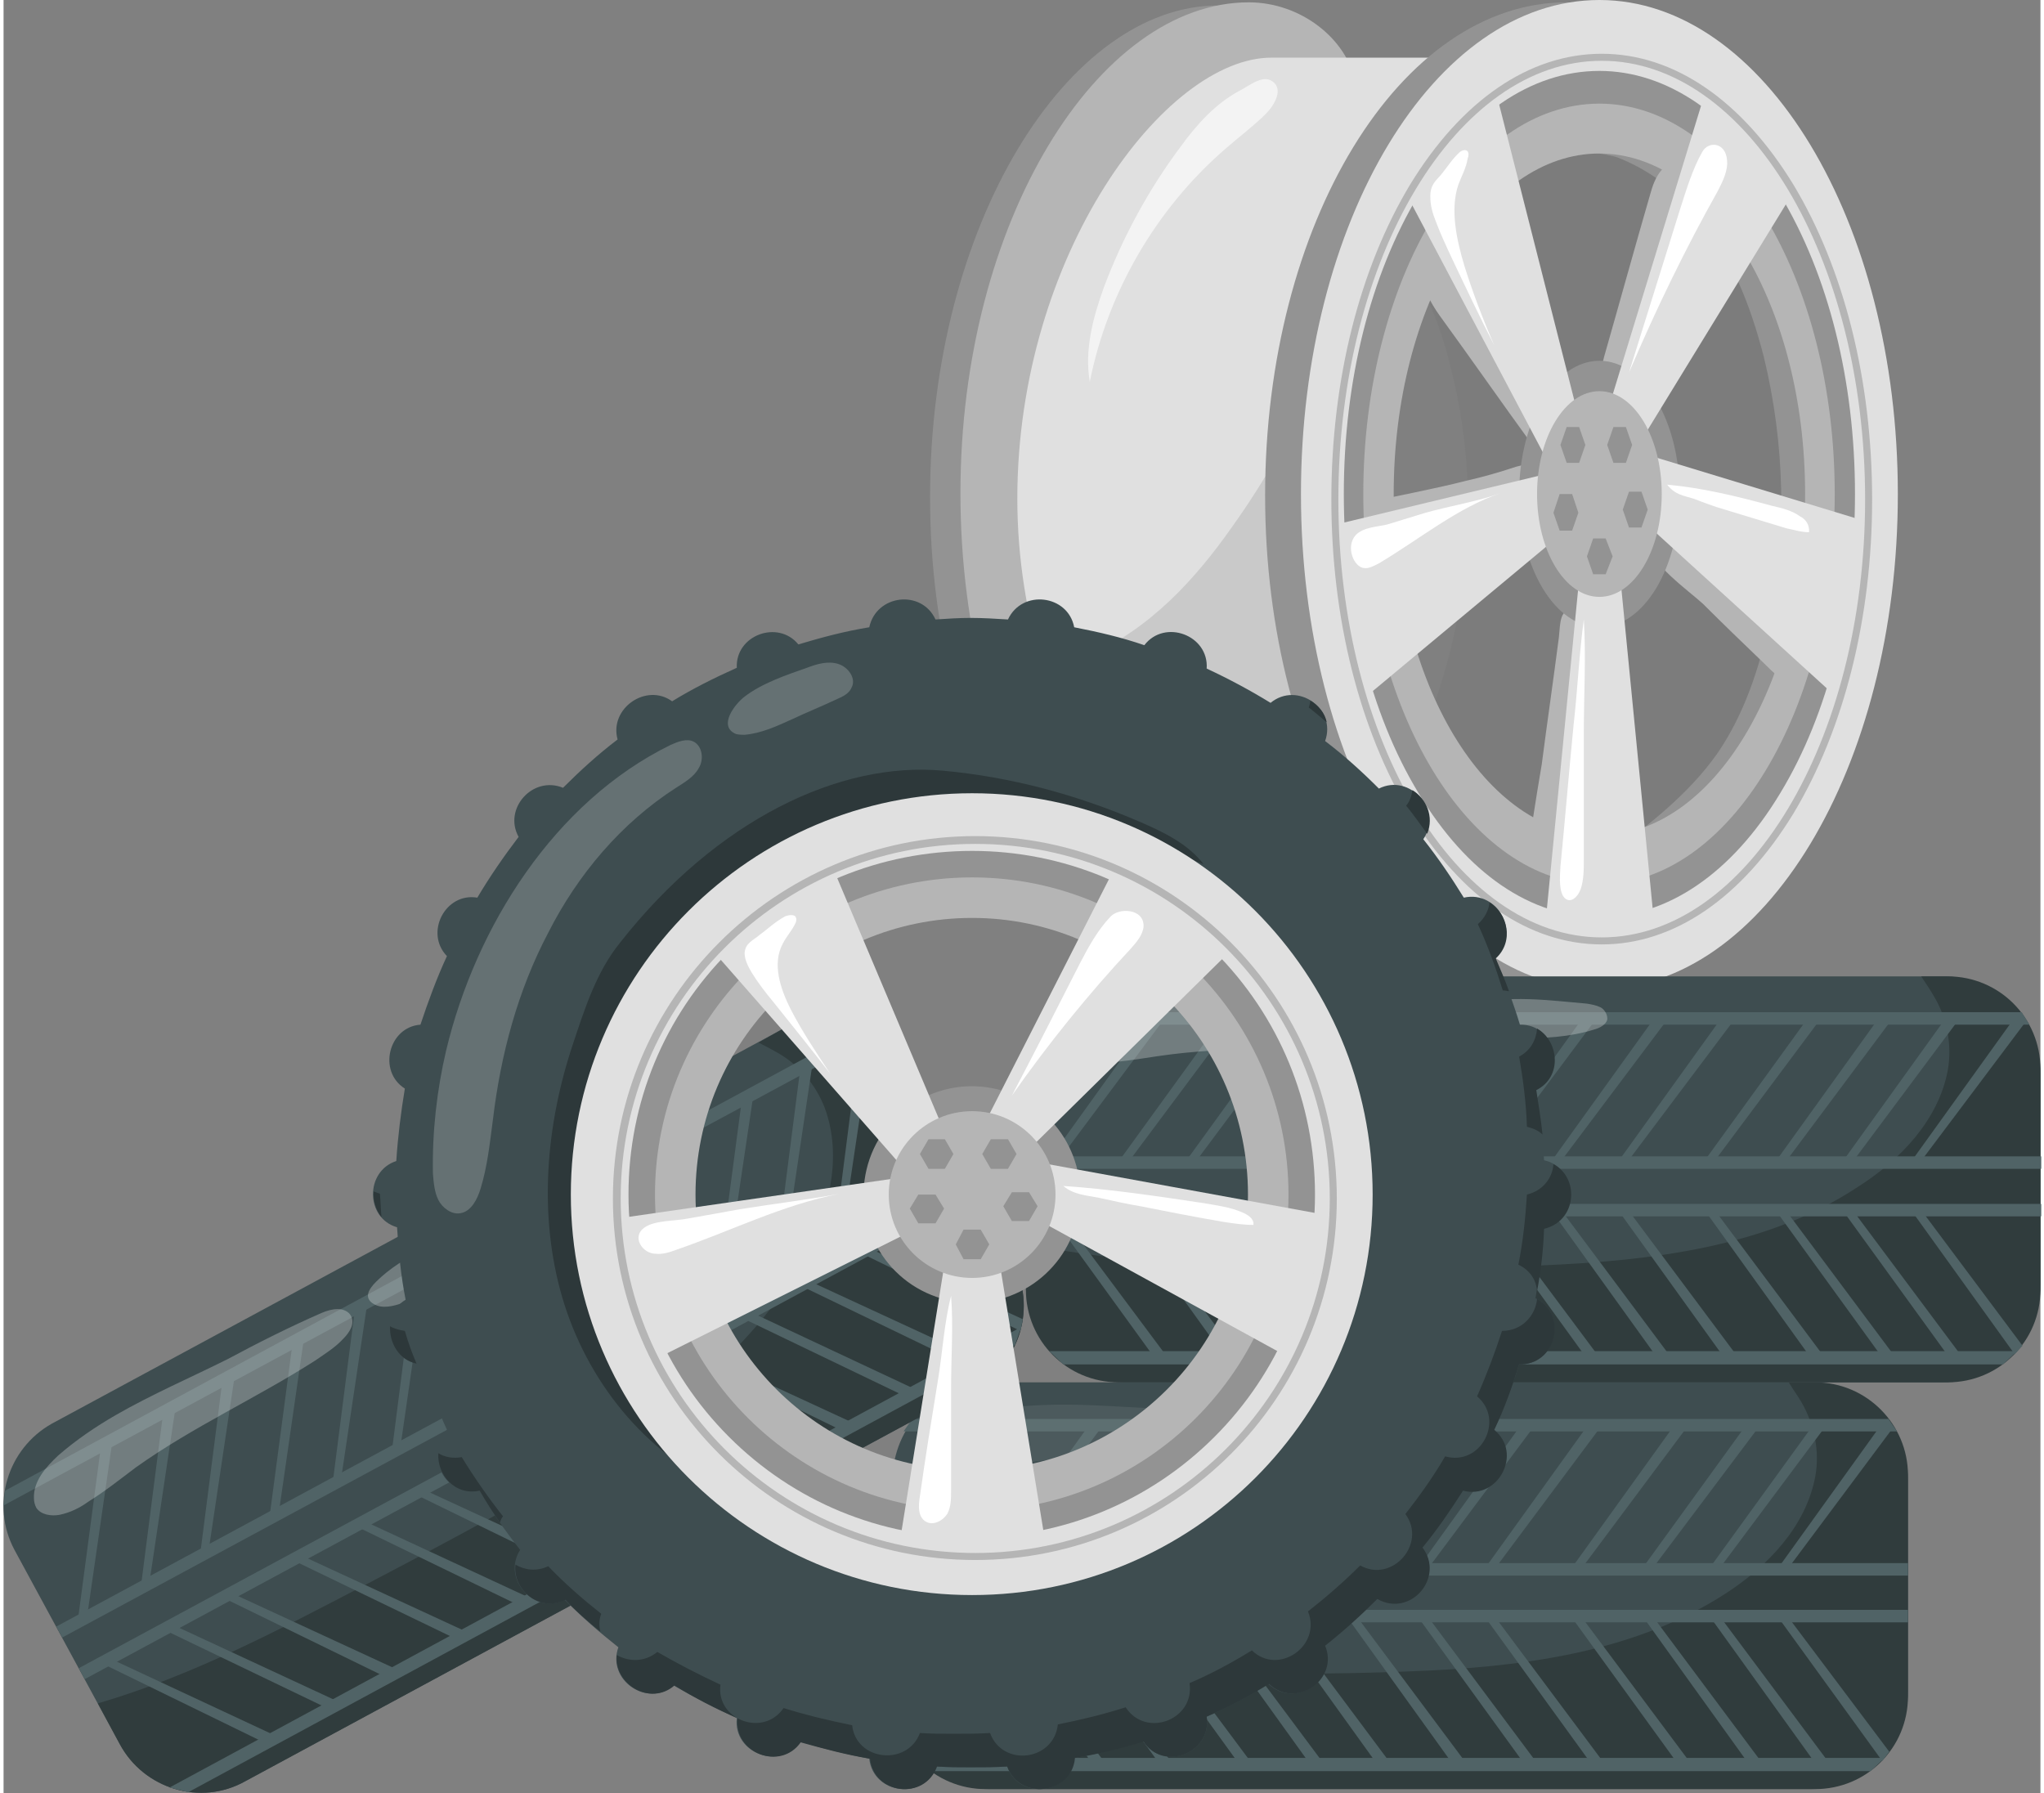 <?xml version="1.0" encoding="UTF-8"?> <svg xmlns="http://www.w3.org/2000/svg" xmlns:xlink="http://www.w3.org/1999/xlink" xmlns:xodm="http://www.corel.com/coreldraw/odm/2003" xml:space="preserve" width="114px" height="100px" version="1.1" style="shape-rendering:geometricPrecision; text-rendering:geometricPrecision; image-rendering:optimizeQuality; fill-rule:evenodd; clip-rule:evenodd" viewBox="0 0 26.14 23.01"><rect x="0" y="0" width="26.14" height="23.01" fill="#808080" stroke="none"/> <defs> <style type="text/css"> .fil12 {fill:#2D383A;fill-rule:nonzero} .fil8 {fill:#303C3D;fill-rule:nonzero} .fil7 {fill:#3E4D50;fill-rule:nonzero} .fil9 {fill:#506366;fill-rule:nonzero} .fil2 {fill:#7C7C7C;fill-rule:nonzero} .fil0 {fill:#939393;fill-rule:nonzero} .fil1 {fill:#B5B5B5;fill-rule:nonzero} .fil4 {fill:#C9C9C9;fill-rule:nonzero} .fil3 {fill:#E0E0E0;fill-rule:nonzero} .fil5 {fill:white;fill-rule:nonzero} .fil10 {fill:white;fill-rule:nonzero;fill-opacity:0.075} .fil13 {fill:white;fill-rule:nonzero;fill-opacity:0.2} .fil11 {fill:white;fill-rule:nonzero;fill-opacity:0.271} .fil6 {fill:white;fill-rule:nonzero;fill-opacity:0.62} </style> </defs> <g id="Capa_x0020_1">  <g id="_1692403021904"> <g> <path class="fil0" d="M17.24 6.58c0,3.49 0.27,6.15 -1.65,6.15 -1.93,0 -3.7,-2.86 -3.7,-6.35 0,-3.5 1.77,-6.31 3.7,-6.31 1.92,0 1.65,3.01 1.65,6.51z"></path> </g> <g> <path class="fil1" d="M15.87 6.36c0,2.48 1.61,4.64 1.33,5.64 -0.12,0.42 -0.67,0.69 -1.22,0.69 -1.93,0 -3.7,-2.86 -3.7,-6.36 0,-3.49 1.77,-6.3 3.7,-6.3 0.67,0 1.26,0.47 1.37,1.03 0.22,1.09 -1.48,3.03 -1.48,5.3z"></path> </g> <g> <path class="fil2" d="M15.98 2.53c0.6,-0.2 1.29,0.06 1.74,0.5 0.45,0.45 0.7,1.06 0.85,1.68 0.51,1.98 0.14,4.17 -0.98,5.89 0.69,0.74 1.76,1.12 2.77,0.97 1,-0.14 1.92,-0.8 2.37,-1.71 0.17,-0.34 0.28,-0.71 0.38,-1.08 0.29,-0.99 0.57,-2.02 0.49,-3.05 -0.05,-0.66 -0.24,-1.29 -0.49,-1.9 -0.27,-0.63 -0.62,-1.24 -1.12,-1.72 -0.64,-0.62 -1.51,-1 -2.4,-1.05 -0.89,-0.05 -1.79,0.24 -2.49,0.79 -0.25,0.2 -0.47,0.43 -0.7,0.65l-0.42 0.03z"></path> </g> <g> <path class="fil3" d="M19 12.06l-1.68 -4.83c0,-0.28 1.53,-6.49 1.53,-6.49l-2.51 0 0 0c-0.02,0 -0.04,0 -0.07,0 -1.36,0 -3.26,2.53 -3.26,5.66 0,3.08 1.97,5.58 3.33,5.66l0 0.02 2.66 -0.02z"></path> </g> <g> <path class="fil4" d="M18.95 12.06l-1.65 -4.65c0,-0.29 0.62,-2.48 0.62,-2.48 -0.14,-0.73 -0.28,-1.46 -0.41,-2.2 -0.29,1.45 -0.89,2.84 -1.75,4.04 -0.47,0.67 -1.06,1.31 -1.83,1.64 -0.2,0.09 -0.43,0.1 -0.64,0.14 0.61,2.02 1.98,3.45 3.01,3.51l0 0.02 2.65 -0.02z"></path> </g> <g> <path class="fil0" d="M16.99 6.29c0,-3.16 1.41,-5.77 3.27,-6.25 -0.07,0 -0.13,-0.01 -0.2,-0.01 -2.14,0 -3.87,2.84 -3.87,6.33 0,3.49 1.73,6.33 3.87,6.33 0.21,0 0.41,-0.03 0.61,-0.08 -2.05,-0.17 -3.68,-2.93 -3.68,-6.32z"></path> </g> <g> <path class="fil0" d="M21.72 2.75c0.45,0.52 0.7,1.17 0.87,1.83 0.27,1.11 0.3,2.29 0.07,3.41 -0.13,0.59 -0.32,1.17 -0.66,1.67 -0.37,0.53 -0.9,0.94 -1.43,1.33 0.5,-0.09 0.96,-0.36 1.33,-0.71 0.38,-0.35 0.66,-0.77 0.9,-1.23 0.39,-0.74 0.65,-1.56 0.68,-2.4 0.04,-1.27 -0.43,-2.51 -1.01,-3.64 -0.29,-0.57 -0.66,-1.17 -1.28,-1.35 -0.2,-0.06 -0.41,-0.07 -0.63,-0.07 -0.11,0 -0.58,0.04 -0.45,0.25 0.06,0.11 0.47,0.13 0.6,0.18 0.39,0.15 0.74,0.41 1.01,0.73z"></path> </g> <g> <path class="fil1" d="M17.45 6.46c-0.03,0.01 -0.06,0.02 -0.09,0.05 -0.03,0.03 -0.04,0.09 -0.02,0.13 0.04,0.16 0.21,0.26 0.37,0.28 0.17,0.01 0.33,-0.05 0.49,-0.1 0.28,-0.11 0.56,-0.21 0.84,-0.31 0.31,-0.11 0.64,-0.23 0.87,-0.47 0,-0.01 -0.22,-0.1 -0.25,-0.1 -0.09,0 -0.16,0.03 -0.25,0.05 -0.21,0.07 -0.42,0.13 -0.64,0.18 -0.43,0.11 -0.88,0.19 -1.32,0.29z"></path> </g> <g> <path class="fil1" d="M22.59 8.51c0.12,0.12 0.25,0.25 0.42,0.29 0.03,0 0.06,0.01 0.08,-0.01 0.03,-0.01 0.04,-0.03 0.06,-0.05 0.14,-0.25 0.1,-0.57 -0.04,-0.82 -0.14,-0.25 -0.37,-0.43 -0.6,-0.6 -0.15,-0.11 -1.36,-0.89 -1.39,-0.34 -0.01,0.24 0.53,0.62 0.69,0.77 0.26,0.26 0.52,0.51 0.78,0.76z"></path> </g> <g> <path class="fil1" d="M18.43 4.05c0.4,0.55 0.79,1.11 1.19,1.66 0.04,0.06 0.09,0.12 0.16,0.13 0.1,0 0.17,-0.11 0.18,-0.21 0.02,-0.14 -0.03,-0.29 -0.08,-0.43 -0.22,-0.63 -0.5,-1.23 -0.79,-1.84 -0.13,-0.27 -0.39,-0.66 -0.68,-0.34 -0.32,0.34 -0.23,0.68 0.02,1.03z"></path> </g> <g> <path class="fil1" d="M19.49 11.59c0.18,0.06 0.37,0.1 0.56,0.14 0.05,0.01 0.11,0.02 0.16,-0.02 0.03,-0.03 0.04,-0.09 0.04,-0.14 0.04,-1.08 0.11,-2.17 0.12,-3.25 0,-0.15 0.01,-0.42 -0.18,-0.48 -0.23,-0.07 -0.21,0.17 -0.23,0.34 -0.07,0.54 -0.15,1.09 -0.22,1.63 -0.03,0.16 -0.29,1.77 -0.25,1.78z"></path> </g> <g> <path class="fil1" d="M21.28 2.18c-0.08,0.09 -0.12,0.21 -0.15,0.32 -0.2,0.69 -0.39,1.38 -0.59,2.08 -0.04,0.15 -0.07,0.35 0.07,0.43 0.09,0.06 0.21,0.02 0.28,-0.05 0.08,-0.07 0.12,-0.18 0.15,-0.27 0.28,-0.76 0.5,-1.53 0.63,-2.32 0.05,-0.26 -0.22,-0.38 -0.39,-0.19z"></path> </g> <g> <path class="fil1" d="M20.48 0.98c-1.79,0 -3.24,2.4 -3.24,5.36 0,2.97 1.45,5.37 3.24,5.37 1.79,0 3.24,-2.4 3.24,-5.37 0,-2.96 -1.45,-5.36 -3.24,-5.36zm0 9.74c-1.46,0 -2.64,-1.96 -2.64,-4.38 0,-2.41 1.18,-4.37 2.64,-4.37 1.46,0 2.64,1.96 2.64,4.37 0,2.42 -1.18,4.38 -2.64,4.38z"></path> </g> <g> <path class="fil3" d="M20.48 0c-2.12,0 -3.83,2.84 -3.83,6.34 0,3.51 1.71,6.35 3.83,6.35 2.11,0 3.83,-2.84 3.83,-6.35 0,-3.5 -1.72,-6.34 -3.83,-6.34zm0 11.52c-1.73,0 -3.13,-2.32 -3.13,-5.18 0,-2.85 1.4,-5.17 3.13,-5.17 1.72,0 3.12,2.32 3.12,5.17 0,2.86 -1.4,5.18 -3.12,5.18z"></path> </g> <g> <g> <path class="fil0" d="M20.48 11.77c-0.88,0 -1.7,-0.56 -2.32,-1.59 -0.62,-1.02 -0.96,-2.39 -0.96,-3.84 0,-1.45 0.34,-2.81 0.96,-3.84 0.62,-1.02 1.44,-1.59 2.32,-1.59 0.87,0 1.7,0.57 2.32,1.59 0.62,1.03 0.96,2.39 0.96,3.84 0,1.45 -0.34,2.82 -0.96,3.84 -0.62,1.03 -1.45,1.59 -2.32,1.59zm0 -10.44c-1.67,0 -3.03,2.25 -3.03,5.01 0,2.77 1.36,5.01 3.03,5.01 1.67,0 3.02,-2.24 3.02,-5.01 0,-2.76 -1.35,-5.01 -3.02,-5.01z"></path> </g> </g> <g> <ellipse class="fil0" cx="20.48" cy="6.34" rx="1.03" ry="1.71"></ellipse> </g> <g> <polygon class="fil3" points="20.48,11.93 21.19,11.93 20.74,7.33 20.48,7.23 20.23,7.33 19.78,11.93 "></polygon> </g> <g> <polygon class="fil3" points="18.55,1.79 17.96,2.41 19.81,5.91 20.06,5.77 20.24,5.46 19.15,1.17 "></polygon> </g> <g> <polygon class="fil3" points="17.23,7.86 17.45,8.97 19.96,6.88 19.94,6.45 19.81,6.08 17.02,6.75 "></polygon> </g> <g> <polygon class="fil3" points="23.7,7.79 23.93,6.7 21.17,5.86 21.02,6.22 21,6.65 23.46,8.89 "></polygon> </g> <g> <polygon class="fil3" points="22.47,1.67 21.9,0.98 20.63,5.13 20.79,5.46 21.03,5.63 23.04,2.35 "></polygon> </g> <g> <path class="fil1" d="M20.51 12.12c-0.93,0 -1.8,-0.6 -2.46,-1.68 -0.65,-1.08 -1.01,-2.51 -1.01,-4.03 0,-1.53 0.36,-2.96 1.01,-4.04 0.66,-1.08 1.53,-1.68 2.46,-1.68 0.93,0 1.8,0.6 2.46,1.68 0.65,1.08 1.01,2.51 1.01,4.04 0,1.52 -0.36,2.95 -1.01,4.03 -0.66,1.08 -1.53,1.68 -2.46,1.68zm0 -11.34c-1.86,0 -3.38,2.52 -3.38,5.63 0,3.1 1.52,5.62 3.38,5.62 1.86,0 3.38,-2.52 3.38,-5.62 0,-3.11 -1.52,-5.63 -3.38,-5.63z"></path> </g> <g> <path class="fil5" d="M21.8 1.95c-0.12,0.21 -0.2,0.47 -0.28,0.72 -0.22,0.7 -0.44,1.41 -0.66,2.11 0.35,-0.82 0.73,-1.6 1.14,-2.33 0.05,-0.1 0.11,-0.21 0.12,-0.34 0.01,-0.29 -0.24,-0.31 -0.32,-0.16z"></path> </g> <g> <path class="fil5" d="M18.31 2.52c0,0.12 0.03,0.22 0.07,0.32 0.06,0.16 0.13,0.31 0.2,0.46 0.18,0.38 0.36,0.76 0.55,1.13 -0.14,-0.32 -0.27,-0.66 -0.38,-1.01 -0.1,-0.33 -0.19,-0.73 -0.08,-1.05 0.04,-0.11 0.1,-0.21 0.12,-0.34 0.01,-0.02 0.01,-0.04 0.01,-0.06 -0.01,-0.06 -0.07,-0.05 -0.11,-0.02 -0.09,0.08 -0.16,0.19 -0.24,0.29 -0.07,0.08 -0.14,0.13 -0.14,0.28z"></path> </g> <g> <path class="fil5" d="M17.46 7.29c0.06,0.01 0.13,-0.03 0.19,-0.06 0.52,-0.31 1.02,-0.72 1.56,-0.9 -0.31,0.11 -0.64,0.16 -0.96,0.25 -0.16,0.05 -0.33,0.1 -0.49,0.15 -0.11,0.03 -0.31,0.03 -0.41,0.14 -0.13,0.15 -0.02,0.41 0.11,0.42z"></path> </g> <g> <ellipse class="fil1" cx="20.48" cy="6.34" rx="0.8" ry="1.32"></ellipse> </g> <g> <polygon class="fil0" points="20.22,5.48 20.06,5.48 19.98,5.71 20.06,5.94 20.22,5.94 20.3,5.71 "></polygon> </g> <g> <polygon class="fil0" points="20.13,6.34 19.97,6.34 19.89,6.58 19.97,6.81 20.13,6.81 20.21,6.58 "></polygon> </g> <g> <polygon class="fil0" points="20.56,6.91 20.4,6.91 20.32,7.14 20.4,7.37 20.56,7.37 20.65,7.14 "></polygon> </g> <g> <polygon class="fil0" points="21.02,6.31 20.86,6.31 20.78,6.54 20.86,6.77 21.02,6.77 21.1,6.54 "></polygon> </g> <g> <polygon class="fil0" points="20.82,5.48 20.66,5.48 20.58,5.71 20.66,5.94 20.82,5.94 20.9,5.71 "></polygon> </g> <g> <path class="fil5" d="M19.98 11.12c-0.01,0.15 -0.02,0.34 0.06,0.41 0.07,0.06 0.16,-0.01 0.2,-0.12 0.04,-0.12 0.04,-0.25 0.04,-0.38 0,-0.54 0,-1.09 0,-1.63 0,-0.47 0.03,-0.98 0,-1.45 -0.06,0.44 -0.08,0.9 -0.13,1.34 -0.06,0.61 -0.11,1.22 -0.17,1.83z"></path> </g> <g> <path class="fil5" d="M22.88 6.78c0.1,0.02 0.19,0.05 0.29,0.05 0.01,-0.1 -0.05,-0.17 -0.11,-0.2 -0.11,-0.08 -0.24,-0.11 -0.37,-0.14 -0.44,-0.12 -0.89,-0.23 -1.34,-0.27 0.1,0.13 0.21,0.14 0.34,0.18 0.13,0.05 0.26,0.1 0.4,0.14 0.26,0.08 0.53,0.16 0.79,0.24z"></path> </g> <g> <path class="fil6" d="M15.1 1.89c-0.41,0.55 -0.74,1.16 -0.98,1.8 -0.14,0.39 -0.25,0.8 -0.18,1.21 0.23,-1.15 0.85,-2.22 1.74,-2.99 0.17,-0.15 0.36,-0.29 0.52,-0.45 0.1,-0.1 0.25,-0.33 0.06,-0.43 -0.12,-0.06 -0.29,0.08 -0.39,0.13 -0.32,0.17 -0.56,0.44 -0.77,0.73z"></path> </g> </g> <g id="_1692402966992"> <g> <path class="fil7" d="M23.19 22.96l-10.53 0c-0.69,0 -1.25,-0.56 -1.25,-1.25l0 -2.72c0,-0.69 0.56,-1.25 1.25,-1.25l10.53 0c0.69,0 1.25,0.56 1.25,1.25l0 2.72c0,0.69 -0.56,1.25 -1.25,1.25z"></path> </g> <g> <path class="fil8" d="M12.6 22.96l10.65 0c0.66,0 1.19,-0.53 1.19,-1.19l0 -2.84c0,-0.65 -0.53,-1.19 -1.19,-1.19l-0.34 0c0.06,0.1 0.12,0.18 0.16,0.25 0.17,0.29 0.24,0.64 0.18,0.96 -0.12,0.64 -0.61,1.15 -1.15,1.5 -1.19,0.77 -2.66,0.95 -4.08,1 -0.96,0.04 -1.91,0.03 -2.87,0.02 -1.25,-0.02 -2.52,-0.03 -3.74,-0.29l0 0.59c0,0.66 0.54,1.19 1.19,1.19z"></path> </g> <g> <rect class="fil9" x="11.41" y="20.06" width="13.03" height="0.16"></rect> </g> <g> <polygon class="fil9" points="24.3,18.37 11.55,18.37 11.66,18.21 24.19,18.21 "></polygon> </g> <g> <polygon class="fil9" points="23.96,22.73 11.89,22.73 11.71,22.56 24.14,22.56 "></polygon> </g> <g> <rect class="fil9" x="11.41" y="20.66" width="13.03" height="0.16"></rect> </g> <g> <polygon class="fil9" points="11.68,20.14 13.02,18.29 13.19,18.29 11.81,20.14 "></polygon> </g> <g> <polygon class="fil9" points="12.6,20.14 13.93,18.29 14.11,18.29 12.73,20.14 "></polygon> </g> <g> <polygon class="fil9" points="13.46,20.14 14.79,18.29 14.97,18.29 13.59,20.14 "></polygon> </g> <g> <polygon class="fil9" points="14.48,20.14 15.81,18.29 15.99,18.29 14.61,20.14 "></polygon> </g> <g> <polygon class="fil9" points="15.39,20.14 16.73,18.29 16.9,18.29 15.52,20.14 "></polygon> </g> <g> <polygon class="fil9" points="16.25,20.14 17.59,18.29 17.76,18.29 16.38,20.14 "></polygon> </g> <g> <polygon class="fil9" points="17.2,20.17 18.54,18.32 18.71,18.32 17.33,20.17 "></polygon> </g> <g> <polygon class="fil9" points="18.12,20.17 19.45,18.32 19.63,18.32 18.25,20.17 "></polygon> </g> <g> <polygon class="fil9" points="18.98,20.17 20.31,18.32 20.49,18.32 19.11,20.17 "></polygon> </g> <g> <polygon class="fil9" points="20.09,20.17 21.42,18.32 21.6,18.32 20.22,20.17 "></polygon> </g> <g> <polygon class="fil9" points="21,20.17 22.34,18.32 22.52,18.32 21.13,20.17 "></polygon> </g> <g> <polygon class="fil9" points="21.86,20.17 23.2,18.32 23.37,18.32 21.99,20.17 "></polygon> </g> <g> <polygon class="fil9" points="22.74,20.17 24.07,18.32 24.25,18.32 22.87,20.17 "></polygon> </g> <g> <polygon class="fil9" points="11.72,20.78 13.05,22.63 13.23,22.63 11.85,20.78 "></polygon> </g> <g> <polygon class="fil9" points="12.63,20.78 13.97,22.63 14.14,22.63 12.76,20.78 "></polygon> </g> <g> <polygon class="fil9" points="13.49,20.78 14.83,22.63 15,22.63 13.62,20.78 "></polygon> </g> <g> <polygon class="fil9" points="14.51,20.78 15.85,22.63 16.02,22.63 14.64,20.78 "></polygon> </g> <g> <polygon class="fil9" points="15.43,20.78 16.76,22.63 16.94,22.63 15.56,20.78 "></polygon> </g> <g> <polygon class="fil9" points="16.29,20.78 17.62,22.63 17.8,22.63 16.42,20.78 "></polygon> </g> <g> <polygon class="fil9" points="17.24,20.75 18.57,22.6 18.75,22.6 17.37,20.75 "></polygon> </g> <g> <polygon class="fil9" points="18.15,20.75 19.49,22.6 19.66,22.6 18.28,20.75 "></polygon> </g> <g> <polygon class="fil9" points="19.01,20.75 20.35,22.6 20.52,22.6 19.14,20.75 "></polygon> </g> <g> <polygon class="fil9" points="20.12,20.75 21.46,22.6 21.63,22.6 20.25,20.75 "></polygon> </g> <g> <polygon class="fil9" points="21.04,20.75 22.37,22.6 22.55,22.6 21.17,20.75 "></polygon> </g> <g> <polygon class="fil9" points="21.9,20.75 23.23,22.6 23.41,22.6 22.03,20.75 "></polygon> </g> <g> <polygon class="fil9" points="22.77,20.75 24.11,22.6 24.2,22.48 22.9,20.75 "></polygon> </g> <g> <path class="fil10" d="M12.48 18.14c-0.21,0.05 -0.44,0.14 -0.54,0.33 -0.01,0.04 -0.03,0.08 -0.03,0.12 0.01,0.11 0.12,0.19 0.22,0.22 0.13,0.04 0.27,0.04 0.41,0.03 0.25,-0.02 0.5,-0.06 0.74,-0.09 0.89,-0.12 1.79,-0.06 2.68,-0.12 0.15,-0.01 0.31,-0.03 0.45,-0.07 0.11,-0.03 0.23,-0.1 0.23,-0.21 0,-0.07 -0.05,-0.13 -0.11,-0.17 -0.07,-0.03 -0.14,-0.04 -0.21,-0.05 -0.44,-0.04 -0.9,-0.05 -1.34,-0.05 -0.53,-0.01 -1.07,-0.07 -1.6,-0.05 -0.3,0.01 -0.61,0.04 -0.9,0.11z"></path> </g> <g> <path class="fil10" d="M18.71 18.43c0.07,-0.03 0.14,-0.06 0.16,-0.13 0.02,-0.06 -0.02,-0.12 -0.08,-0.15 -0.05,-0.04 -0.12,-0.04 -0.18,-0.05 -0.46,-0.04 -1.03,-0.12 -1.48,0.01 -0.13,0.04 -0.25,0.11 -0.16,0.25 0.13,0.2 0.54,0.16 0.75,0.17 0.33,0.02 0.67,0 0.99,-0.1z"></path> </g> </g> <g id="_1692402982592"> <g> <path class="fil7" d="M24.89 17.74l-10.52 0c-0.69,0 -1.25,-0.56 -1.25,-1.25l0 -2.71c0,-0.69 0.56,-1.25 1.25,-1.25l10.52 0c0.69,0 1.25,0.56 1.25,1.25l0 2.71c0,0.69 -0.56,1.25 -1.25,1.25z"></path> </g> <g> <path class="fil8" d="M14.31 17.74l10.64 0c0.66,0 1.19,-0.53 1.19,-1.19l0 -2.83c0,-0.66 -0.53,-1.19 -1.19,-1.19l-0.34 0c0.06,0.09 0.12,0.18 0.16,0.25 0.17,0.28 0.24,0.63 0.18,0.96 -0.12,0.63 -0.6,1.14 -1.15,1.49 -1.18,0.78 -2.66,0.95 -4.08,1.01 -0.95,0.03 -1.91,0.02 -2.86,0.01 -1.25,-0.01 -2.52,-0.03 -3.74,-0.29l0 0.59c0,0.66 0.53,1.19 1.19,1.19z"></path> </g> <g> <rect class="fil9" x="13.12" y="14.84" width="13.03" height="0.16"></rect> </g> <g> <polygon class="fil9" points="26,13.15 13.26,13.15 13.37,12.99 25.9,12.99 "></polygon> </g> <g> <polygon class="fil9" points="25.66,17.51 13.6,17.51 13.42,17.34 25.84,17.34 "></polygon> </g> <g> <rect class="fil9" x="13.12" y="15.45" width="13.03" height="0.16"></rect> </g> <g> <polygon class="fil9" points="13.39,14.92 14.72,13.07 14.9,13.07 13.52,14.92 "></polygon> </g> <g> <polygon class="fil9" points="14.3,14.92 15.64,13.07 15.81,13.07 14.43,14.92 "></polygon> </g> <g> <polygon class="fil9" points="15.16,14.92 16.5,13.07 16.67,13.07 15.29,14.92 "></polygon> </g> <g> <polygon class="fil9" points="16.18,14.92 17.52,13.07 17.69,13.07 16.31,14.92 "></polygon> </g> <g> <polygon class="fil9" points="17.1,14.92 18.43,13.07 18.61,13.07 17.23,14.92 "></polygon> </g> <g> <polygon class="fil9" points="17.96,14.92 19.29,13.07 19.47,13.07 18.09,14.92 "></polygon> </g> <g> <polygon class="fil9" points="18.91,14.95 20.24,13.1 20.42,13.1 19.04,14.95 "></polygon> </g> <g> <polygon class="fil9" points="19.83,14.95 21.16,13.1 21.34,13.1 19.95,14.95 "></polygon> </g> <g> <polygon class="fil9" points="20.69,14.95 22.02,13.1 22.2,13.1 20.81,14.95 "></polygon> </g> <g> <polygon class="fil9" points="21.79,14.95 23.13,13.1 23.3,13.1 21.92,14.95 "></polygon> </g> <g> <polygon class="fil9" points="22.71,14.95 24.04,13.1 24.22,13.1 22.84,14.95 "></polygon> </g> <g> <polygon class="fil9" points="23.57,14.95 24.9,13.1 25.08,13.1 23.7,14.95 "></polygon> </g> <g> <polygon class="fil9" points="24.45,14.95 25.78,13.1 25.96,13.1 24.57,14.95 "></polygon> </g> <g> <polygon class="fil9" points="13.42,15.56 14.76,17.41 14.93,17.41 13.55,15.56 "></polygon> </g> <g> <polygon class="fil9" points="14.34,15.56 15.67,17.41 15.85,17.41 14.47,15.56 "></polygon> </g> <g> <polygon class="fil9" points="15.2,15.56 16.53,17.41 16.71,17.41 15.33,15.56 "></polygon> </g> <g> <polygon class="fil9" points="16.22,15.56 17.55,17.41 17.73,17.41 16.35,15.56 "></polygon> </g> <g> <polygon class="fil9" points="17.13,15.56 18.47,17.41 18.64,17.41 17.26,15.56 "></polygon> </g> <g> <polygon class="fil9" points="17.99,15.56 19.33,17.41 19.5,17.41 18.12,15.56 "></polygon> </g> <g> <polygon class="fil9" points="18.94,15.53 20.28,17.38 20.45,17.38 19.07,15.53 "></polygon> </g> <g> <polygon class="fil9" points="19.86,15.53 21.19,17.38 21.37,17.38 19.99,15.53 "></polygon> </g> <g> <polygon class="fil9" points="20.72,15.53 22.05,17.38 22.23,17.38 20.85,15.53 "></polygon> </g> <g> <polygon class="fil9" points="21.83,15.53 23.16,17.38 23.34,17.38 21.96,15.53 "></polygon> </g> <g> <polygon class="fil9" points="22.74,15.53 24.08,17.38 24.25,17.38 22.87,15.53 "></polygon> </g> <g> <polygon class="fil9" points="23.6,15.53 24.94,17.38 25.11,17.38 23.73,15.53 "></polygon> </g> <g> <polygon class="fil9" points="24.48,15.53 25.81,17.38 25.91,17.27 24.61,15.53 "></polygon> </g> <g> <path class="fil11" d="M14.18 12.92c-0.21,0.05 -0.44,0.14 -0.53,0.34 -0.02,0.03 -0.03,0.07 -0.03,0.12 0.01,0.11 0.11,0.18 0.22,0.22 0.13,0.04 0.27,0.04 0.4,0.03 0.25,-0.02 0.5,-0.07 0.75,-0.1 0.89,-0.11 1.79,-0.05 2.68,-0.12 0.15,-0.01 0.3,-0.03 0.45,-0.07 0.1,-0.03 0.22,-0.1 0.22,-0.21 0,-0.07 -0.05,-0.13 -0.11,-0.16 -0.06,-0.04 -0.13,-0.05 -0.2,-0.05 -0.45,-0.04 -0.9,-0.05 -1.34,-0.06 -0.54,-0.01 -1.07,-0.06 -1.61,-0.05 -0.3,0.01 -0.6,0.04 -0.9,0.11z"></path> </g> <g> <path class="fil11" d="M20.42 13.21c0.07,-0.02 0.14,-0.06 0.16,-0.12 0.01,-0.06 -0.03,-0.13 -0.08,-0.16 -0.06,-0.03 -0.12,-0.04 -0.18,-0.05 -0.47,-0.04 -1.03,-0.12 -1.49,0.02 -0.12,0.03 -0.25,0.1 -0.16,0.24 0.13,0.2 0.55,0.17 0.75,0.18 0.34,0.01 0.68,-0.01 1,-0.11z"></path> </g> </g> <g id="_1692402995072"> <g> <path class="fil7" d="M12.47 17.8l-9.37 5.06c-0.57,0.32 -1.3,0.1 -1.61,-0.48l-1.35 -2.49c-0.31,-0.58 -0.09,-1.3 0.48,-1.62l9.37 -5.06c0.58,-0.31 1.3,-0.09 1.61,0.49l1.35 2.49c0.31,0.58 0.1,1.3 -0.48,1.61z"></path> </g> <g> <path class="fil8" d="M3.1 22.86l9.37 -5.06c0.58,-0.31 0.79,-1.03 0.48,-1.61l-1.35 -2.49c-0.31,-0.58 -1.03,-0.8 -1.61,-0.49l-0.3 0.17c0.1,0.05 0.19,0.1 0.26,0.14 0.29,0.17 0.51,0.45 0.61,0.76 0.2,0.62 0.02,1.3 -0.29,1.86 -0.68,1.25 -1.89,2.11 -3.12,2.83 -0.82,0.48 -1.67,0.93 -2.51,1.37 -1.11,0.58 -2.23,1.17 -3.43,1.52l0.28 0.52c0.31,0.58 1.04,0.8 1.61,0.48z"></path> </g> <g> <rect class="fil9" transform="matrix(0.88 -0.475 0.475 0.88 0.677 20.874)" width="13.03" height="0.16"></rect> </g> <g> <polygon class="fil9" points="11.21,13.27 0,19.32 0.02,19.13 11.04,13.17 "></polygon> </g> <g> <polygon class="fil9" points="12.98,17.26 2.37,23 2.13,22.94 13.06,17.03 "></polygon> </g> <g> <rect class="fil9" transform="matrix(0.88 -0.475 0.475 0.88 0.966 21.408)" width="13.03" height="0.16"></rect> </g> <g> <polygon class="fil9" points="0.95,20.82 1.25,18.56 1.4,18.47 1.07,20.76 "></polygon> </g> <g> <polygon class="fil9" points="1.76,20.38 2.05,18.12 2.21,18.04 1.87,20.32 "></polygon> </g> <g> <polygon class="fil9" points="2.52,19.97 2.81,17.71 2.97,17.63 2.63,19.91 "></polygon> </g> <g> <polygon class="fil9" points="3.41,19.49 3.71,17.23 3.86,17.14 3.53,19.43 "></polygon> </g> <g> <polygon class="fil9" points="4.22,19.06 4.51,16.79 4.67,16.71 4.33,18.99 "></polygon> </g> <g> <polygon class="fil9" points="4.98,18.65 5.27,16.38 5.42,16.3 5.09,18.59 "></polygon> </g> <g> <polygon class="fil9" points="5.83,18.22 6.12,15.96 6.28,15.88 5.94,18.16 "></polygon> </g> <g> <polygon class="fil9" points="6.63,17.79 6.93,15.53 7.08,15.44 6.75,17.73 "></polygon> </g> <g> <polygon class="fil9" points="7.39,17.38 7.68,15.12 7.84,15.03 7.5,17.32 "></polygon> </g> <g> <polygon class="fil9" points="8.37,16.85 8.66,14.59 8.81,14.51 8.48,16.79 "></polygon> </g> <g> <polygon class="fil9" points="9.17,16.42 9.47,14.15 9.62,14.07 9.28,16.36 "></polygon> </g> <g> <polygon class="fil9" points="9.93,16.01 10.22,13.75 10.38,13.66 10.04,15.95 "></polygon> </g> <g> <polygon class="fil9" points="10.7,15.59 10.99,13.33 11.15,13.25 10.81,15.53 "></polygon> </g> <g> <polygon class="fil9" points="1.29,21.36 3.34,22.36 3.5,22.28 1.4,21.3 "></polygon> </g> <g> <polygon class="fil9" points="2.09,20.93 4.15,21.92 4.3,21.84 2.21,20.87 "></polygon> </g> <g> <polygon class="fil9" points="2.85,20.52 4.9,21.52 5.06,21.43 2.96,20.46 "></polygon> </g> <g> <polygon class="fil9" points="3.75,20.04 5.8,21.03 5.96,20.95 3.86,19.98 "></polygon> </g> <g> <polygon class="fil9" points="4.55,19.6 6.61,20.6 6.76,20.51 4.67,19.54 "></polygon> </g> <g> <polygon class="fil9" points="5.31,19.19 7.36,20.19 7.52,20.1 5.42,19.13 "></polygon> </g> <g> <polygon class="fil9" points="6.13,18.71 8.18,19.71 8.34,19.62 6.24,18.65 "></polygon> </g> <g> <polygon class="fil9" points="6.94,18.28 8.99,19.27 9.14,19.19 7.05,18.22 "></polygon> </g> <g> <polygon class="fil9" points="7.69,17.87 9.75,18.86 9.9,18.78 7.81,17.81 "></polygon> </g> <g> <polygon class="fil9" points="8.67,17.34 10.72,18.34 10.88,18.25 8.78,17.28 "></polygon> </g> <g> <polygon class="fil9" points="9.47,16.91 11.53,17.9 11.68,17.82 9.59,16.84 "></polygon> </g> <g> <polygon class="fil9" points="10.23,16.5 12.28,17.49 12.44,17.41 10.34,16.44 "></polygon> </g> <g> <polygon class="fil9" points="11,16.08 13.05,17.08 13.08,16.93 11.11,16.02 "></polygon> </g> <g> <path class="fil11" d="M0.7 18.68c-0.16,0.15 -0.32,0.33 -0.31,0.55 0,0.04 0.01,0.08 0.03,0.12 0.06,0.09 0.19,0.11 0.3,0.09 0.14,-0.03 0.26,-0.09 0.37,-0.17 0.21,-0.13 0.41,-0.29 0.61,-0.44 0.73,-0.52 1.55,-0.89 2.3,-1.37 0.13,-0.09 0.26,-0.17 0.36,-0.28 0.08,-0.08 0.15,-0.19 0.1,-0.29 -0.03,-0.06 -0.1,-0.09 -0.17,-0.09 -0.07,0 -0.14,0.02 -0.21,0.05 -0.41,0.18 -0.81,0.38 -1.2,0.59 -0.48,0.24 -0.97,0.45 -1.44,0.72 -0.26,0.15 -0.51,0.32 -0.74,0.52z"></path> </g> <g> <path class="fil11" d="M6.33 15.97c0.04,-0.05 0.09,-0.11 0.08,-0.18 -0.02,-0.06 -0.08,-0.1 -0.15,-0.1 -0.06,-0.01 -0.12,0.02 -0.18,0.04 -0.43,0.18 -0.96,0.38 -1.3,0.72 -0.09,0.09 -0.17,0.21 -0.02,0.29 0.2,0.11 0.56,-0.11 0.74,-0.2 0.3,-0.15 0.59,-0.32 0.83,-0.57z"></path> </g> </g> <g id="_1692403007072"> <g> <path class="fil7" d="M19.77 14.89c-0.02,-0.3 -0.05,-0.61 -0.11,-0.9 0.41,-0.21 0.26,-0.85 -0.2,-0.84 -0.09,-0.3 -0.2,-0.58 -0.32,-0.86 0.34,-0.3 0.04,-0.87 -0.4,-0.77 -0.16,-0.26 -0.33,-0.51 -0.52,-0.75 0.25,-0.37 -0.17,-0.85 -0.57,-0.65 -0.22,-0.22 -0.44,-0.42 -0.69,-0.61 0.15,-0.42 -0.36,-0.77 -0.7,-0.49 -0.26,-0.16 -0.54,-0.31 -0.82,-0.44 0.03,-0.43 -0.54,-0.64 -0.8,-0.3 -0.29,-0.1 -0.59,-0.17 -0.9,-0.23 -0.08,-0.42 -0.67,-0.49 -0.85,-0.1 -0.16,-0.01 -0.32,-0.02 -0.48,-0.02 -0.15,0 -0.3,0.01 -0.45,0.02 -0.18,-0.39 -0.76,-0.32 -0.85,0.1 -0.31,0.05 -0.61,0.13 -0.91,0.22 -0.26,-0.32 -0.81,-0.12 -0.79,0.3 -0.29,0.13 -0.57,0.27 -0.83,0.43 -0.33,-0.24 -0.81,0.09 -0.7,0.49 -0.25,0.19 -0.48,0.4 -0.7,0.62 -0.39,-0.16 -0.77,0.27 -0.57,0.63 -0.19,0.25 -0.37,0.51 -0.53,0.78 -0.41,-0.07 -0.68,0.45 -0.39,0.75 -0.13,0.28 -0.24,0.58 -0.34,0.88 -0.41,0.03 -0.55,0.6 -0.2,0.82 -0.05,0.3 -0.09,0.62 -0.11,0.93 -0.4,0.13 -0.4,0.73 0.01,0.85 0.02,0.32 0.05,0.63 0.11,0.93 -0.37,0.22 -0.22,0.8 0.21,0.83 0.09,0.29 0.2,0.58 0.33,0.86 -0.31,0.31 -0.03,0.85 0.4,0.76 0.16,0.26 0.34,0.52 0.53,0.76 -0.24,0.37 0.18,0.84 0.57,0.64 0.22,0.22 0.45,0.42 0.69,0.61 -0.15,0.42 0.37,0.78 0.71,0.49 0.26,0.15 0.53,0.29 0.81,0.42 -0.05,0.45 0.56,0.68 0.82,0.3 0.28,0.09 0.58,0.16 0.88,0.22 0.05,0.46 0.71,0.54 0.86,0.1 0.15,0.01 0.29,0.01 0.44,0.01 0.16,0 0.31,0 0.47,-0.01 0.15,0.44 0.82,0.36 0.86,-0.11 0.3,-0.05 0.6,-0.13 0.88,-0.22 0.26,0.4 0.89,0.16 0.82,-0.31 0.27,-0.12 0.54,-0.26 0.79,-0.42 0.35,0.33 0.91,-0.06 0.72,-0.5 0.24,-0.18 0.46,-0.38 0.68,-0.59 0.41,0.23 0.86,-0.28 0.58,-0.66 0.18,-0.23 0.35,-0.48 0.51,-0.74 0.45,0.13 0.77,-0.47 0.41,-0.77 0.12,-0.27 0.23,-0.55 0.32,-0.84 0.47,0.01 0.63,-0.64 0.21,-0.85 0.05,-0.29 0.09,-0.59 0.11,-0.9 0.45,-0.1 0.45,-0.77 0,-0.87zm-7.34 5.24c-2.66,0 -4.81,-2.15 -4.81,-4.8 0,-2.66 2.15,-4.81 4.81,-4.81 2.65,0 4.8,2.15 4.8,4.81 0,2.65 -2.15,4.8 -4.8,4.8z"></path> </g> <g> <g> <path class="fil12" d="M4.83 15.32c-0.03,-0.01 -0.05,-0.02 -0.08,-0.03 -0.01,0.12 0.03,0.24 0.1,0.33 -0.01,-0.1 -0.01,-0.2 -0.02,-0.3z"></path> </g> <g> <path class="fil12" d="M18 10.34c0.1,0.12 0.18,0.24 0.27,0.36 0.09,-0.22 -0.01,-0.45 -0.19,-0.56 -0.01,0.07 -0.03,0.14 -0.08,0.2z"></path> </g> <g> <path class="fil12" d="M7.63 15.33c0,-2.65 2.15,-4.8 4.8,-4.8 1.78,0 3.33,0.96 4.16,2.39 -0.76,-1.67 -2.43,-2.83 -4.38,-2.83 -2.65,0 -4.8,2.15 -4.8,4.81 0,0.87 0.23,1.7 0.65,2.41 -0.28,-0.61 -0.43,-1.28 -0.43,-1.98z"></path> </g> <g> <path class="fil12" d="M18.92 11.86c0.13,0.28 0.23,0.56 0.32,0.85 0.03,0 0.06,0.01 0.08,0.01 -0.05,-0.14 -0.11,-0.28 -0.17,-0.42 0.24,-0.22 0.15,-0.58 -0.08,-0.72 -0.01,0.1 -0.06,0.2 -0.15,0.28z"></path> </g> <g> <path class="fil12" d="M19.45 13.56c0.05,0.29 0.09,0.59 0.1,0.9 0.08,0.02 0.15,0.05 0.2,0.1 -0.02,-0.19 -0.05,-0.38 -0.08,-0.57 0.34,-0.17 0.29,-0.63 0.01,-0.79 -0.01,0.14 -0.08,0.28 -0.23,0.36z"></path> </g> <g> <path class="fil12" d="M6.41 19.46c-0.19,-0.24 -0.37,-0.5 -0.53,-0.76 -0.11,0.02 -0.22,0 -0.3,-0.05 -0.02,0.27 0.21,0.55 0.53,0.48 0.08,0.14 0.17,0.28 0.26,0.41 0.01,-0.03 0.02,-0.06 0.04,-0.08z"></path> </g> <g> <path class="fil12" d="M19.68 16.67c-0.02,0.21 -0.19,0.41 -0.45,0.41 -0.09,0.28 -0.2,0.57 -0.32,0.84 0.36,0.3 0.05,0.9 -0.41,0.77 -0.15,0.26 -0.33,0.51 -0.51,0.74 0.28,0.38 -0.17,0.89 -0.58,0.66 -0.21,0.21 -0.44,0.41 -0.67,0.59 0.18,0.44 -0.38,0.83 -0.72,0.5 -0.26,0.16 -0.52,0.3 -0.8,0.42 0.07,0.47 -0.56,0.71 -0.82,0.31 -0.28,0.09 -0.57,0.16 -0.87,0.22 -0.05,0.47 -0.71,0.55 -0.87,0.11 -0.15,0.01 -0.31,0.01 -0.47,0.01 -0.15,0 -0.29,0 -0.43,-0.01 -0.16,0.43 -0.82,0.36 -0.87,-0.1 -0.3,-0.06 -0.59,-0.13 -0.88,-0.22 -0.26,0.38 -0.87,0.15 -0.81,-0.3 -0.28,-0.13 -0.55,-0.27 -0.81,-0.42 -0.16,0.13 -0.36,0.13 -0.52,0.04 -0.04,0.37 0.43,0.66 0.74,0.39 0.26,0.16 0.53,0.3 0.81,0.42 -0.05,0.45 0.55,0.68 0.81,0.31 0.29,0.08 0.58,0.16 0.89,0.21 0.05,0.46 0.7,0.54 0.86,0.1 0.14,0.01 0.29,0.01 0.43,0.01 0.16,0 0.32,0 0.47,-0.01 0.16,0.44 0.83,0.36 0.87,-0.11 0.3,-0.05 0.59,-0.12 0.88,-0.21 0.25,0.39 0.88,0.15 0.81,-0.32 0.28,-0.12 0.54,-0.26 0.8,-0.42 0.35,0.33 0.9,-0.06 0.72,-0.49 0.24,-0.19 0.46,-0.39 0.67,-0.6 0.42,0.24 0.87,-0.27 0.58,-0.66 0.19,-0.23 0.36,-0.48 0.52,-0.73 0.45,0.12 0.77,-0.48 0.4,-0.78 0.13,-0.27 0.23,-0.55 0.32,-0.84 0.47,0.01 0.63,-0.62 0.23,-0.84z"></path> </g> <g> <path class="fil12" d="M16.75 9.08c0.08,0.06 0.16,0.13 0.23,0.19 -0.02,-0.12 -0.11,-0.22 -0.21,-0.28 0,0.03 -0.01,0.06 -0.02,0.09z"></path> </g> <g> <path class="fil12" d="M19.89 14.94c-0.01,0.17 -0.13,0.34 -0.34,0.39 -0.02,0.31 -0.05,0.6 -0.11,0.9 0.15,0.07 0.23,0.2 0.24,0.34 0.05,-0.26 0.08,-0.53 0.09,-0.8 0.42,-0.1 0.46,-0.65 0.12,-0.83z"></path> </g> <g> <path class="fil12" d="M7.67 20.71c-0.24,-0.19 -0.47,-0.39 -0.68,-0.61 -0.15,0.07 -0.3,0.05 -0.42,-0.02 -0.04,0.32 0.31,0.62 0.64,0.45 0.14,0.15 0.29,0.28 0.45,0.41 -0.02,-0.07 -0.02,-0.15 0.01,-0.23z"></path> </g> <g> <path class="fil12" d="M5.15 17.08c-0.07,-0.01 -0.14,-0.03 -0.19,-0.06 -0.01,0.21 0.11,0.43 0.34,0.48 -0.06,-0.14 -0.11,-0.28 -0.15,-0.42z"></path> </g> </g> <g> <path class="fil12" d="M7.31 13.39c-0.35,1.04 -0.45,2.2 -0.14,3.26 0.31,1.06 1.06,2.01 2.07,2.45 -0.85,-0.98 -1.31,-2.29 -1.26,-3.59 0.06,-1.3 0.63,-2.57 1.57,-3.47 0.23,-0.22 0.49,-0.42 0.77,-0.58 0.39,-0.23 0.83,-0.36 1.26,-0.46 1.26,-0.31 2.62,-0.39 3.82,0.09 -0.2,-0.26 -0.51,-0.41 -0.81,-0.54 -0.81,-0.35 -1.66,-0.58 -2.54,-0.66 -1.32,-0.12 -2.9,0.63 -4.14,2.21 -0.3,0.37 -0.45,0.84 -0.6,1.29z"></path> </g> <g> <g> <path class="fil1" d="M12.43 10.98c-2.41,0 -4.35,1.94 -4.35,4.35 0,2.4 1.94,4.35 4.35,4.35 2.4,0 4.35,-1.95 4.35,-4.35 0,-2.41 -1.95,-4.35 -4.35,-4.35zm0 7.89c-1.96,0 -3.55,-1.59 -3.55,-3.54 0,-1.96 1.59,-3.55 3.55,-3.55 1.95,0 3.54,1.59 3.54,3.55 0,1.95 -1.59,3.54 -3.54,3.54z"></path> </g> <g> <path class="fil3" d="M12.43 10.18c-2.84,0 -5.15,2.31 -5.15,5.15 0,2.84 2.31,5.14 5.15,5.14 2.84,0 5.14,-2.3 5.14,-5.14 0,-2.84 -2.3,-5.15 -5.14,-5.15zm0 9.34c-2.32,0 -4.2,-1.88 -4.2,-4.19 0,-2.32 1.88,-4.2 4.2,-4.2 2.31,0 4.19,1.88 4.19,4.2 0,2.31 -1.88,4.19 -4.19,4.19z"></path> </g> <g> <g> <path class="fil0" d="M12.43 19.73c-1.18,0 -2.29,-0.46 -3.12,-1.29 -0.83,-0.83 -1.29,-1.94 -1.29,-3.11 0,-1.18 0.46,-2.29 1.29,-3.12 0.83,-0.83 1.94,-1.29 3.12,-1.29 1.17,0 2.28,0.46 3.11,1.29 0.83,0.83 1.29,1.94 1.29,3.12 0,1.17 -0.46,2.28 -1.29,3.11 -0.83,0.83 -1.94,1.29 -3.11,1.29zm0 -8.47c-2.24,0 -4.07,1.83 -4.07,4.07 0,2.24 1.83,4.06 4.07,4.06 2.24,0 4.06,-1.82 4.06,-4.06 0,-2.24 -1.82,-4.07 -4.06,-4.07z"></path> </g> </g> <g> <circle class="fil0" transform="matrix(0.23 -0.973 0.973 0.23 12.427 15.33)" r="1.39"></circle> </g> <g> <polygon class="fil3" points="12.43,19.86 13.38,19.86 12.77,16.13 12.43,16.05 12.09,16.13 11.49,19.86 "></polygon> </g> <g> <polygon class="fil3" points="9.84,11.63 9.04,12.13 11.53,14.97 11.87,14.86 12.11,14.61 10.64,11.13 "></polygon> </g> <g> <polygon class="fil3" points="8.07,16.55 8.35,17.45 11.73,15.76 11.71,15.41 11.53,15.11 7.79,15.65 "></polygon> </g> <g> <polygon class="fil3" points="16.75,16.5 17.07,15.61 13.35,14.93 13.16,15.23 13.12,15.57 16.44,17.39 "></polygon> </g> <g> <polygon class="fil3" points="15.1,11.53 14.34,10.98 12.63,14.34 12.85,14.61 13.17,14.74 15.86,12.09 "></polygon> </g> <g> <path class="fil1" d="M12.47 20.02c-2.56,0 -4.65,-2.08 -4.65,-4.64 0,-2.56 2.09,-4.65 4.65,-4.65 2.56,0 4.64,2.09 4.64,4.65 0,2.56 -2.08,4.64 -4.64,4.64zm0 -9.19c-2.51,0 -4.55,2.04 -4.55,4.55 0,2.51 2.04,4.55 4.55,4.55 2.51,0 4.55,-2.04 4.55,-4.55 0,-2.51 -2.04,-4.55 -4.55,-4.55z"></path> </g> <g> <path class="fil5" d="M14.2 11.77c-0.16,0.17 -0.27,0.37 -0.38,0.58 -0.29,0.57 -0.58,1.14 -0.88,1.71 0.47,-0.67 0.98,-1.3 1.53,-1.89 0.07,-0.08 0.15,-0.17 0.16,-0.28 0.01,-0.23 -0.32,-0.25 -0.43,-0.12z"></path> </g> <g> <path class="fil5" d="M9.51 12.23c0,0.09 0.05,0.18 0.09,0.25 0.08,0.13 0.18,0.26 0.28,0.38 0.24,0.3 0.49,0.61 0.73,0.92 -0.18,-0.27 -0.36,-0.54 -0.51,-0.83 -0.13,-0.26 -0.24,-0.58 -0.1,-0.84 0.05,-0.1 0.13,-0.18 0.17,-0.28 0,-0.01 0.01,-0.03 0,-0.05 -0.01,-0.05 -0.09,-0.04 -0.14,-0.02 -0.13,0.07 -0.22,0.16 -0.33,0.24 -0.08,0.07 -0.18,0.1 -0.19,0.23z"></path> </g> <g> <path class="fil5" d="M8.37 16.09c0.09,0.01 0.18,-0.02 0.26,-0.05 0.7,-0.24 1.37,-0.58 2.1,-0.72 -0.43,0.08 -0.86,0.13 -1.29,0.2 -0.22,0.04 -0.44,0.08 -0.67,0.12 -0.15,0.03 -0.41,0.02 -0.54,0.11 -0.18,0.12 -0.03,0.34 0.14,0.34z"></path> </g> <g> <circle class="fil1" cx="12.43" cy="15.33" r="1.07"></circle> </g> <g> <polygon class="fil0" points="12.08,14.62 11.87,14.62 11.76,14.81 11.87,15 12.08,15 12.19,14.81 "></polygon> </g> <g> <polygon class="fil0" points="11.96,15.33 11.74,15.33 11.63,15.51 11.74,15.7 11.96,15.7 12.07,15.51 "></polygon> </g> <g> <polygon class="fil0" points="12.54,15.78 12.32,15.78 12.22,15.97 12.32,16.16 12.54,16.16 12.65,15.97 "></polygon> </g> <g> <polygon class="fil0" points="13.16,15.3 12.94,15.3 12.83,15.48 12.94,15.67 13.16,15.67 13.27,15.48 "></polygon> </g> <g> <polygon class="fil0" points="12.89,14.62 12.67,14.62 12.56,14.81 12.67,15 12.89,15 13,14.81 "></polygon> </g> <g> <path class="fil5" d="M11.76 19.2c-0.02,0.12 -0.03,0.27 0.08,0.33 0.09,0.05 0.21,-0.01 0.27,-0.1 0.05,-0.09 0.05,-0.2 0.05,-0.3 0,-0.44 0,-0.88 0,-1.32 0,-0.39 0.03,-0.8 0,-1.18 -0.09,0.35 -0.11,0.73 -0.17,1.09 -0.08,0.49 -0.16,0.98 -0.23,1.48z"></path> </g> <g> <path class="fil5" d="M15.65 15.68c0.13,0.02 0.26,0.04 0.39,0.04 0.01,-0.08 -0.07,-0.13 -0.14,-0.16 -0.16,-0.07 -0.33,-0.09 -0.5,-0.12 -0.6,-0.09 -1.2,-0.18 -1.8,-0.22 0.13,0.11 0.29,0.12 0.45,0.15 0.18,0.04 0.36,0.08 0.54,0.11 0.35,0.07 0.71,0.14 1.06,0.2z"></path> </g> </g> <g> <path class="fil13" d="M5.51 15.06c0.01,0.12 0.02,0.24 0.07,0.34 0.05,0.1 0.17,0.19 0.28,0.17 0.14,-0.02 0.22,-0.18 0.26,-0.31 0.09,-0.29 0.12,-0.59 0.16,-0.89 0.1,-0.84 0.32,-1.66 0.71,-2.4 0.38,-0.75 0.94,-1.41 1.64,-1.86 0.11,-0.07 0.23,-0.14 0.29,-0.25 0.07,-0.11 0.05,-0.28 -0.06,-0.34 -0.09,-0.05 -0.21,0 -0.3,0.04 -1.49,0.73 -2.5,2.33 -2.88,3.92 -0.12,0.51 -0.18,1.05 -0.17,1.58z"></path> </g> <g> <path class="fil13" d="M9.4 9.42c0.04,0.01 0.08,0.01 0.11,0.01 0.22,-0.02 0.41,-0.11 0.61,-0.2 0.19,-0.09 0.39,-0.17 0.58,-0.26 0.07,-0.03 0.15,-0.07 0.18,-0.14 0.07,-0.12 -0.04,-0.27 -0.17,-0.31 -0.13,-0.04 -0.27,0 -0.4,0.05 -0.26,0.09 -0.58,0.2 -0.8,0.37 -0.12,0.09 -0.35,0.38 -0.11,0.48z"></path> </g> </g> </g> </svg> 